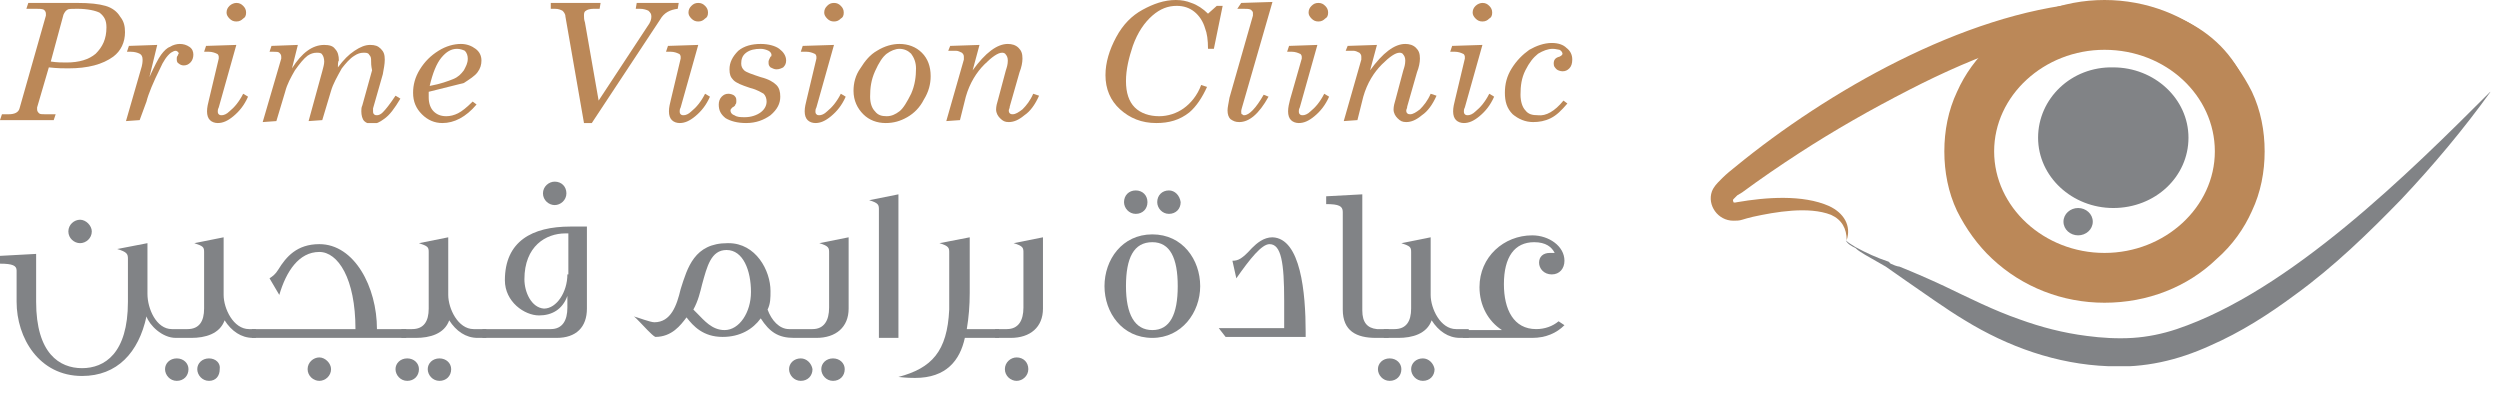 <?xml version="1.0" encoding="utf-8"?>
<!-- Generator: Adobe Illustrator 28.1.0, SVG Export Plug-In . SVG Version: 6.00 Build 0)  -->
<svg version="1.1" id="Layer_1" xmlns="http://www.w3.org/2000/svg" xmlns:xlink="http://www.w3.org/1999/xlink" x="0px" y="0px"
	 viewBox="0 0 256 42" style="enable-background:new 0 0 256 42;" xml:space="preserve">
<style type="text/css">
	.st0{clip-path:url(#SVGID_00000164496962357514163330000001054322781639833012_);enable-background:new    ;}
	.st1{clip-path:url(#SVGID_00000051348774384389439530000000639471942408428212_);fill:#BB8858;}
	.st2{clip-path:url(#SVGID_00000051348774384389439530000000639471942408428212_);fill:#818386;}
	.st3{clip-path:url(#SVGID_00000110439624409849705740000006019556430799795135_);enable-background:new    ;}
	.st4{clip-path:url(#SVGID_00000029748576955942393340000007451057887535085715_);fill:#BB8858;}
	.st5{fill:#818386;}
</style>
<g>
	<defs>
		<rect id="SVGID_1_" x="175" width="80" height="37.5"/>
	</defs>
	<clipPath id="SVGID_00000071553766287008808050000008722477418359452302_">
		<use xlink:href="#SVGID_1_"  style="overflow:visible;"/>
	</clipPath>
	<g style="clip-path:url(#SVGID_00000071553766287008808050000008722477418359452302_);enable-background:new    ;">
		<g>
			<defs>
				<rect id="SVGID_00000119823516313587512230000015940572846765481903_" x="175" width="80.2" height="37.8"/>
			</defs>
			<clipPath id="SVGID_00000176749282893389870810000005033566183685274047_">
				<use xlink:href="#SVGID_00000119823516313587512230000015940572846765481903_"  style="overflow:visible;"/>
			</clipPath>
			<path style="clip-path:url(#SVGID_00000176749282893389870810000005033566183685274047_);fill:#BB8858;" d="M215.5,5.1
				c-6.2,0-11.3,4.7-11.3,10.4s5.1,10.4,11.3,10.4c6.2,0,11.3-4.7,11.3-10.4S221.8,5.1,215.5,5.1 M215.5,31c-4.3,0-8.4-1.6-11.5-4.5
				c-1.5-1.4-2.7-3.1-3.6-4.9c-0.9-1.9-1.3-4-1.3-6.1c0-2.1,0.4-4.2,1.3-6.1c0.8-1.8,2-3.5,3.6-4.9c3.1-2.9,7.2-4.5,11.5-4.5
				S224,1.6,227,4.5c1.5,1.4,2.7,3.1,3.6,4.9c0.9,1.9,1.3,4,1.3,6.1c0,2.1-0.4,4.2-1.3,6.1c-0.8,1.8-2,3.5-3.6,4.9
				C224,29.4,219.9,31,215.5,31"/>
			<path style="clip-path:url(#SVGID_00000176749282893389870810000005033566183685274047_);fill:#818386;" d="M208.7,14.1
				c0,4,3.5,7.2,7.7,7.2c4.3,0,7.7-3.2,7.7-7.2c0-4-3.5-7.2-7.7-7.2C212.1,6.8,208.7,10.1,208.7,14.1"/>
			<path style="clip-path:url(#SVGID_00000176749282893389870810000005033566183685274047_);fill:#818386;" d="M211.3,22.7
				c0,0.8,0.7,1.4,1.5,1.4c0.8,0,1.5-0.6,1.5-1.4c0-0.8-0.7-1.4-1.5-1.4C212,21.3,211.3,21.9,211.3,22.7"/>
			<path style="clip-path:url(#SVGID_00000176749282893389870810000005033566183685274047_);fill:#818386;" d="M189,24.6
				c0.3,0.3,0.7,0.5,1,0.7c1.1,0.6,2.2,1.1,3.4,1.5l0.1,0.1l0.1,0.1c0.2,0.1,0.7,0.3,0.9,0.3c1.5,0.6,3.1,1.3,4.6,2
				c2.5,1.2,5.1,2.5,7.7,3.4c2.2,0.8,4.5,1.4,6.9,1.7c1.5,0.2,3.1,0.3,4.7,0.2c1.5-0.1,3-0.4,4.5-0.9c11.6-3.9,23.8-16,32.2-24.4
				c-2.8,3.9-5.9,7.6-9.2,11.1c-3.4,3.5-6.9,6.9-10.9,9.8c-2.7,2-5.5,3.8-8.7,5.2c-3.3,1.5-6.7,2.3-10.4,2.1
				c-5.3-0.2-10.3-2-14.7-4.7c-2-1.2-4.2-2.8-6.1-4.1c-0.7-0.5-1.3-0.9-2-1.4c-0.7-0.4-1.4-0.8-2.1-1.2c-0.3-0.2-0.7-0.4-1-0.7
				C189.6,25.2,189.2,25,189,24.6"/>
			<path style="clip-path:url(#SVGID_00000176749282893389870810000005033566183685274047_);fill:#BB8858;" d="M229.8,8.2
				c-5.8-7.6-15.3-6.3-23.5-3.6c-3.7,1.2-7.3,2.8-10.8,4.6c-3.9,2-7.6,4.1-11.3,6.5c-2,1.3-3.9,2.6-5.8,4l-0.5,0.3l-0.2,0.2
				l-0.1,0.1c0,0-0.1,0.1-0.1,0.1c-0.1,0.1,0,0.2,0,0.3c0.1,0.1,0.3,0,0.4,0c2.9-0.5,6.7-0.8,9.4,0.4c1.5,0.7,2.3,2,1.8,3.5
				c0-1.2-0.5-2.1-1.6-2.6c-2.3-0.9-5.7-0.3-8,0.2c-0.4,0.1-0.8,0.2-1.1,0.3c-0.3,0.1-0.6,0.1-0.9,0.1c-1.6,0-2.7-1.6-2.2-3
				c0.2-0.5,0.5-0.8,0.9-1.2l0.2-0.2c0.4-0.4,0.9-0.8,1.4-1.2c9.3-7.6,23.2-15.6,35.7-16.7C220.2,0,226.9,2,229.8,8.2"/>
		</g>
	</g>
</g>
<g>
	<defs>
		<rect id="SVGID_00000137112370988416870490000003352946476185013910_" width="161" height="12.6"/>
	</defs>
	<clipPath id="SVGID_00000062193084636850540010000011033419793516258737_">
		<use xlink:href="#SVGID_00000137112370988416870490000003352946476185013910_"  style="overflow:visible;"/>
	</clipPath>
	<g style="clip-path:url(#SVGID_00000062193084636850540010000011033419793516258737_);enable-background:new    ;">
		<g>
			<defs>
				<rect id="SVGID_00000171691736047760185920000008238178254233165476_" width="161.2" height="12.8"/>
			</defs>
			<clipPath id="SVGID_00000047749046895051474610000005696577799982520470_">
				<use xlink:href="#SVGID_00000171691736047760185920000008238178254233165476_"  style="overflow:visible;"/>
			</clipPath>
			<path style="clip-path:url(#SVGID_00000047749046895051474610000005696577799982520470_);fill:#BB8858;" d="M5.2,6.3
				c0.6,0.1,1.2,0.1,1.6,0.1c1.3,0,2.3-0.3,3-0.9c0.7-0.7,1.1-1.5,1.1-2.7c0-0.7-0.2-1.1-0.7-1.5C9.8,1.1,9,0.9,7.9,0.9
				c-0.5,0-0.9,0-1,0.1C6.7,1.1,6.6,1.3,6.5,1.5L5.2,6.3z M2.9,0.3h5c1.3,0,2.2,0.1,2.9,0.3c0.7,0.2,1.2,0.6,1.5,1.1
				c0.4,0.5,0.5,1,0.5,1.6c0,1-0.4,1.9-1.2,2.5C10.5,6.6,9,7,7,7c-0.5,0-1.1,0-2-0.1L3.8,11c0,0.1,0,0.1,0,0.2
				c0,0.2,0.1,0.3,0.2,0.4c0.1,0.1,0.3,0.1,0.6,0.1h1.1l-0.2,0.6H0l0.2-0.6h0.7c0.6,0,1-0.2,1.1-0.6l2.7-9.5c0-0.1,0-0.1,0-0.2
				c0-0.2-0.1-0.3-0.2-0.4C4.3,0.9,4,0.9,3.7,0.9h-1L2.9,0.3z"/>
			<path style="clip-path:url(#SVGID_00000047749046895051474610000005696577799982520470_);fill:#BB8858;" d="M14.3,12.3l-1.4,0.1
				l1.5-5.2c0.2-0.6,0.2-0.9,0.2-1.1c0-0.3-0.1-0.5-0.3-0.6c-0.2-0.1-0.5-0.2-0.9-0.2h-0.4l0.2-0.6l2.9-0.1l-0.8,3.3
				c0.5-1.1,0.9-1.9,1.2-2.3c0.3-0.4,0.6-0.7,0.9-0.8c0.3-0.2,0.7-0.3,1-0.3c0.4,0,0.7,0.1,1,0.3c0.3,0.2,0.4,0.5,0.4,0.8
				c0,0.3-0.1,0.6-0.3,0.8c-0.2,0.2-0.4,0.3-0.7,0.3c-0.2,0-0.4-0.1-0.5-0.2c-0.2-0.1-0.2-0.3-0.2-0.5c0-0.1,0-0.2,0.1-0.3
				c0-0.1,0.1-0.2,0.1-0.2c0-0.1,0-0.1-0.1-0.2c0,0-0.1-0.1-0.2-0.1c-0.2,0-0.3,0.1-0.5,0.2c-0.4,0.3-0.8,0.9-1.1,1.6
				c-0.7,1.4-1.2,2.6-1.4,3.4L14.3,12.3z"/>
			<path style="clip-path:url(#SVGID_00000047749046895051474610000005696577799982520470_);fill:#BB8858;" d="M24.2,0.3
				c0.3,0,0.5,0.1,0.7,0.3c0.2,0.2,0.3,0.4,0.3,0.7c0,0.3-0.1,0.5-0.3,0.6c-0.2,0.2-0.4,0.3-0.7,0.3c-0.3,0-0.5-0.1-0.7-0.3
				c-0.2-0.2-0.3-0.4-0.3-0.6c0-0.3,0.1-0.5,0.3-0.7C23.7,0.4,24,0.3,24.2,0.3 M24.2,4.6l-1.8,6.4c-0.1,0.2-0.1,0.3-0.1,0.4
				c0,0.1,0,0.2,0.1,0.3c0.1,0.1,0.2,0.1,0.3,0.1c0.2,0,0.5-0.1,0.8-0.4c0.5-0.4,1-1,1.4-1.8l0.5,0.3c-0.4,0.9-0.9,1.5-1.5,2
				c-0.6,0.5-1.1,0.7-1.6,0.7c-0.3,0-0.6-0.1-0.8-0.3c-0.2-0.2-0.3-0.5-0.3-0.9c0-0.4,0.1-0.8,0.2-1.2L22.4,6c0-0.1,0-0.1,0-0.2
				c0-0.1-0.1-0.3-0.2-0.3c-0.2-0.1-0.5-0.2-0.8-0.2h-0.5l0.2-0.6L24.2,4.6z"/>
			<path style="clip-path:url(#SVGID_00000047749046895051474610000005696577799982520470_);fill:#BB8858;" d="M34.6,6.9
				c0.6-0.8,1.1-1.3,1.7-1.7c0.6-0.4,1.1-0.6,1.6-0.6c0.5,0,0.8,0.1,1.1,0.4c0.3,0.3,0.4,0.6,0.4,1.1c0,0.5-0.1,0.9-0.2,1.5l-1,3.5
				c0,0.1,0,0.2,0,0.3c0,0.1,0,0.2,0.1,0.3s0.2,0.1,0.3,0.1c0.2,0,0.4-0.1,0.6-0.3c0.3-0.3,0.7-0.8,1.3-1.7l0.5,0.3
				c-0.6,1-1.1,1.7-1.7,2.1c-0.4,0.3-0.8,0.5-1.2,0.5c-0.3,0-0.6-0.1-0.8-0.3c-0.2-0.2-0.3-0.6-0.3-1c0-0.2,0-0.4,0.1-0.6l1-3.6
				C38,6.7,38,6.5,38,6.2C38,6,38,5.8,37.8,5.6c-0.1-0.2-0.3-0.2-0.6-0.2c-0.3,0-0.6,0.1-0.9,0.3c-0.5,0.3-0.9,0.8-1.3,1.3
				c-0.5,0.9-0.9,1.6-1.1,2.3l-0.9,3l-1.4,0.1l1.4-5.1c0.1-0.4,0.2-0.7,0.2-1c0-0.3-0.1-0.6-0.2-0.7c-0.1-0.2-0.3-0.2-0.6-0.2
				c-0.3,0-0.6,0.1-0.9,0.3c-0.4,0.3-0.8,0.8-1.3,1.5c-0.4,0.7-0.8,1.4-1,2.2l-0.9,3l-1.4,0.1L28.8,6c0-0.1,0-0.2,0-0.2
				c0-0.2-0.1-0.3-0.2-0.4c-0.1-0.1-0.3-0.1-0.6-0.1h-0.4l0.2-0.6l2.7-0.1l-0.6,2.4c1-1.6,2.1-2.4,3.3-2.4c0.5,0,0.9,0.1,1.1,0.4
				c0.3,0.3,0.4,0.7,0.4,1.2C34.6,6.3,34.6,6.6,34.6,6.9"/>
			<path style="clip-path:url(#SVGID_00000047749046895051474610000005696577799982520470_);fill:#BB8858;" d="M44,8.8
				c1.1-0.2,1.9-0.5,2.4-0.7c0.5-0.2,0.8-0.5,1.1-0.9c0.2-0.4,0.4-0.7,0.4-1.2c0-0.3-0.1-0.6-0.3-0.8C47.4,5.1,47.1,5,46.8,5
				c-0.6,0-1.1,0.3-1.6,0.9C44.7,6.5,44.3,7.5,44,8.8 M43.9,9.4c0,0.3,0,0.5,0,0.6c0,0.6,0.2,1.1,0.5,1.4c0.3,0.3,0.7,0.5,1.3,0.5
				c0.4,0,0.8-0.1,1.2-0.3c0.4-0.2,0.9-0.6,1.5-1.2l0.4,0.3c-1.1,1.3-2.3,1.9-3.5,1.9c-0.8,0-1.5-0.3-2.1-0.9
				c-0.6-0.6-0.9-1.3-0.9-2.2c0-0.8,0.2-1.6,0.7-2.4c0.5-0.8,1.1-1.4,1.9-1.9c0.8-0.5,1.6-0.7,2.3-0.7c0.6,0,1.1,0.2,1.5,0.5
				c0.4,0.3,0.6,0.7,0.6,1.2c0,0.4-0.1,0.8-0.4,1.2c-0.3,0.4-0.8,0.7-1.4,1.1C46.7,8.7,45.5,9,43.9,9.4"/>
			<path style="clip-path:url(#SVGID_00000047749046895051474610000005696577799982520470_);fill:#BB8858;" d="M56.4,0.3h5.1
				l-0.1,0.6h-0.6c-0.4,0-0.7,0.1-0.8,0.2c-0.2,0.1-0.2,0.3-0.2,0.5c0,0.2,0,0.4,0.1,0.7l1.4,8l5-7.6c0.3-0.4,0.4-0.7,0.4-1
				c0-0.3-0.1-0.4-0.3-0.6c-0.2-0.1-0.5-0.2-0.9-0.2h-0.4l0.1-0.6h4.3l-0.1,0.6C68.6,1,68,1.3,67.6,2l-7,10.6h-0.8L57.9,1.7
				c0-0.3-0.2-0.5-0.3-0.6c-0.2-0.1-0.4-0.2-0.8-0.2h-0.4L56.4,0.3z"/>
			<path style="clip-path:url(#SVGID_00000047749046895051474610000005696577799982520470_);fill:#BB8858;" d="M71.5,0.3
				c0.3,0,0.5,0.1,0.7,0.3c0.2,0.2,0.3,0.4,0.3,0.7c0,0.3-0.1,0.5-0.3,0.6c-0.2,0.2-0.4,0.3-0.7,0.3c-0.3,0-0.5-0.1-0.7-0.3
				c-0.2-0.2-0.3-0.4-0.3-0.6c0-0.3,0.1-0.5,0.3-0.7C71,0.4,71.2,0.3,71.5,0.3 M71.5,4.6l-1.8,6.4c-0.1,0.2-0.1,0.3-0.1,0.4
				c0,0.1,0,0.2,0.1,0.3c0.1,0.1,0.2,0.1,0.3,0.1c0.2,0,0.5-0.1,0.8-0.4c0.5-0.4,1-1,1.4-1.8l0.5,0.3c-0.4,0.9-0.9,1.5-1.5,2
				c-0.6,0.5-1.1,0.7-1.6,0.7c-0.3,0-0.6-0.1-0.8-0.3c-0.2-0.2-0.3-0.5-0.3-0.9c0-0.4,0.1-0.8,0.2-1.2L69.7,6c0-0.1,0-0.1,0-0.2
				c0-0.1-0.1-0.3-0.2-0.3c-0.2-0.1-0.5-0.2-0.8-0.2h-0.5l0.2-0.6L71.5,4.6z"/>
			<path style="clip-path:url(#SVGID_00000047749046895051474610000005696577799982520470_);fill:#BB8858;" d="M77.9,4.5
				c0.8,0,1.5,0.2,1.9,0.5c0.4,0.3,0.7,0.7,0.7,1.2c0,0.3-0.1,0.5-0.3,0.7C80,7,79.8,7.1,79.5,7.1c-0.2,0-0.4-0.1-0.6-0.2
				c-0.2-0.2-0.2-0.3-0.2-0.6c0-0.1,0.1-0.3,0.2-0.5C79,5.8,79,5.7,79,5.6c0-0.1-0.1-0.3-0.3-0.4C78.5,5.1,78.2,5,77.9,5
				c-0.6,0-1.1,0.1-1.5,0.4c-0.4,0.3-0.5,0.7-0.5,1.1c0,0.3,0.1,0.5,0.3,0.7c0.2,0.2,0.8,0.4,1.7,0.7c0.8,0.2,1.3,0.5,1.6,0.8
				c0.3,0.3,0.4,0.7,0.4,1.2c0,0.7-0.3,1.3-1,1.9c-0.7,0.5-1.5,0.8-2.5,0.8c-0.9,0-1.6-0.2-2.1-0.5c-0.5-0.4-0.7-0.8-0.7-1.4
				c0-0.3,0.1-0.6,0.3-0.8c0.2-0.2,0.4-0.3,0.7-0.3c0.2,0,0.5,0.1,0.6,0.2c0.2,0.2,0.2,0.3,0.2,0.6c0,0.1,0,0.2-0.1,0.3
				c0,0.1-0.1,0.2-0.3,0.3c-0.1,0.1-0.2,0.2-0.2,0.3c0,0.2,0.1,0.4,0.4,0.5c0.3,0.2,0.6,0.2,1.1,0.2c0.6,0,1.2-0.2,1.6-0.5
				c0.4-0.3,0.6-0.7,0.6-1.1c0-0.3-0.1-0.6-0.3-0.8C78,9.5,77.6,9.2,76.8,9c-0.9-0.3-1.4-0.5-1.7-0.8c-0.3-0.3-0.4-0.6-0.4-1.1
				c0-0.7,0.3-1.3,0.9-1.9C76.2,4.7,77,4.5,77.9,4.5"/>
			<path style="clip-path:url(#SVGID_00000047749046895051474610000005696577799982520470_);fill:#BB8858;" d="M85.4,0.3
				c0.3,0,0.5,0.1,0.7,0.3c0.2,0.2,0.3,0.4,0.3,0.7c0,0.3-0.1,0.5-0.3,0.6c-0.2,0.2-0.4,0.3-0.7,0.3c-0.3,0-0.5-0.1-0.7-0.3
				c-0.2-0.2-0.3-0.4-0.3-0.6c0-0.3,0.1-0.5,0.3-0.7C84.9,0.4,85.1,0.3,85.4,0.3 M85.4,4.6l-1.8,6.4c-0.1,0.2-0.1,0.3-0.1,0.4
				c0,0.1,0,0.2,0.1,0.3c0.1,0.1,0.2,0.1,0.3,0.1c0.2,0,0.5-0.1,0.8-0.4c0.5-0.4,1-1,1.4-1.8l0.5,0.3c-0.4,0.9-0.9,1.5-1.5,2
				c-0.6,0.5-1.1,0.7-1.6,0.7c-0.3,0-0.6-0.1-0.8-0.3c-0.2-0.2-0.3-0.5-0.3-0.9c0-0.4,0.1-0.8,0.2-1.2L83.6,6c0-0.1,0-0.1,0-0.2
				c0-0.1-0.1-0.3-0.2-0.3c-0.2-0.1-0.5-0.2-0.8-0.2H82l0.2-0.6L85.4,4.6z"/>
			<path style="clip-path:url(#SVGID_00000047749046895051474610000005696577799982520470_);fill:#BB8858;" d="M92.1,5
				c-0.4,0-0.9,0.2-1.3,0.5c-0.4,0.3-0.8,0.9-1.2,1.8c-0.4,0.9-0.5,1.7-0.5,2.6c0,0.7,0.2,1.2,0.5,1.5c0.3,0.4,0.7,0.5,1.2,0.5
				c0.5,0,0.9-0.2,1.3-0.5c0.4-0.3,0.8-1,1.2-1.8c0.4-0.9,0.5-1.8,0.5-2.6c0-0.6-0.2-1.1-0.5-1.5C93,5.2,92.6,5,92.1,5 M92.1,4.5
				c0.9,0,1.7,0.3,2.3,0.9C95,6,95.3,6.8,95.3,7.8c0,0.8-0.2,1.6-0.7,2.4c-0.4,0.8-1,1.4-1.7,1.8c-0.7,0.4-1.4,0.6-2.2,0.6
				c-0.9,0-1.7-0.3-2.3-0.9c-0.6-0.6-1-1.4-1-2.4c0-0.8,0.2-1.6,0.7-2.3c0.5-0.8,1-1.4,1.7-1.8C90.6,4.7,91.4,4.5,92.1,4.5"/>
			<path style="clip-path:url(#SVGID_00000047749046895051474610000005696577799982520470_);fill:#BB8858;" d="M100.3,4.6l-0.7,2.6
				c1.3-1.8,2.5-2.7,3.6-2.7c0.4,0,0.8,0.1,1.1,0.4c0.3,0.3,0.4,0.6,0.4,1.1c0,0.4-0.1,0.9-0.3,1.4l-0.8,2.8l-0.2,0.7
				c0,0.2-0.1,0.3-0.1,0.4c0,0.1,0,0.2,0.1,0.3c0.1,0.1,0.2,0.1,0.3,0.1c0.3,0,0.6-0.2,1-0.5c0.4-0.4,0.8-0.9,1.1-1.6l0.6,0.2
				c-0.4,0.9-0.9,1.6-1.5,2c-0.6,0.5-1.1,0.7-1.6,0.7c-0.4,0-0.6-0.1-0.9-0.4c-0.2-0.2-0.4-0.5-0.4-0.9c0-0.3,0.1-0.7,0.2-1l0.8-3
				c0.1-0.3,0.2-0.6,0.2-1c0-0.3-0.1-0.5-0.2-0.6c-0.1-0.2-0.3-0.2-0.4-0.2c-0.4,0-1,0.4-1.8,1.2c-0.8,0.8-1.5,1.9-1.9,3.3l-0.6,2.4
				l-1.4,0.1l1.8-6.3c0-0.1,0-0.2,0-0.3c0-0.2-0.1-0.3-0.2-0.4c-0.2-0.1-0.4-0.2-0.6-0.2h-0.8l0.2-0.5L100.3,4.6z"/>
			<path style="clip-path:url(#SVGID_00000047749046895051474610000005696577799982520470_);fill:#BB8858;" d="M123.7,1.4l0.9-0.8
				h0.6l-0.9,4.4h-0.6c0-0.9-0.1-1.6-0.3-2.1c-0.2-0.7-0.6-1.3-1.1-1.7c-0.5-0.4-1.1-0.6-1.8-0.6c-0.9,0-1.7,0.3-2.5,1
				c-0.8,0.7-1.5,1.7-2,3.1c-0.4,1.2-0.7,2.4-0.7,3.6c0,1.2,0.3,2.1,0.9,2.7c0.6,0.6,1.5,0.9,2.5,0.9c0.9,0,1.8-0.3,2.5-0.8
				c0.7-0.5,1.4-1.3,1.8-2.4l0.6,0.2c-0.5,1.1-1.1,2-1.8,2.6c-1,0.8-2.1,1.1-3.4,1.1c-1.5,0-2.7-0.5-3.7-1.4c-1-0.9-1.5-2.1-1.5-3.5
				c0-1.3,0.4-2.6,1.1-3.9c0.7-1.3,1.6-2.2,2.7-2.8c1.1-0.6,2.2-1,3.4-1c0.6,0,1.1,0.1,1.6,0.3C122.6,0.5,123.2,0.9,123.7,1.4"/>
			<path style="clip-path:url(#SVGID_00000047749046895051474610000005696577799982520470_);fill:#BB8858;" d="M127.1,0.3l3.2-0.1
				l-3,10.4c-0.1,0.4-0.2,0.6-0.2,0.8c0,0.2,0,0.3,0.1,0.3c0.1,0.1,0.1,0.1,0.2,0.1c0.5,0,1.2-0.7,2-2.1l0.5,0.2c-1,1.8-2,2.6-3,2.6
				c-0.4,0-0.6-0.1-0.9-0.3c-0.2-0.2-0.3-0.5-0.3-0.9c0-0.3,0.1-0.7,0.2-1.3l2.4-8.4c0-0.1,0-0.2,0-0.3c0-0.1-0.1-0.2-0.2-0.3
				c-0.2-0.1-0.4-0.1-0.8-0.1h-0.6L127.1,0.3z"/>
			<path style="clip-path:url(#SVGID_00000047749046895051474610000005696577799982520470_);fill:#BB8858;" d="M135,0.3
				c0.3,0,0.5,0.1,0.7,0.3c0.2,0.2,0.3,0.4,0.3,0.7c0,0.3-0.1,0.5-0.3,0.6c-0.2,0.2-0.4,0.3-0.7,0.3c-0.3,0-0.5-0.1-0.7-0.3
				c-0.2-0.2-0.3-0.4-0.3-0.6c0-0.3,0.1-0.5,0.3-0.7C134.5,0.4,134.7,0.3,135,0.3 M134.9,4.6l-1.8,6.4c-0.1,0.2-0.1,0.3-0.1,0.4
				c0,0.1,0,0.2,0.1,0.3c0.1,0.1,0.2,0.1,0.3,0.1c0.2,0,0.5-0.1,0.8-0.4c0.5-0.4,1-1,1.4-1.8l0.5,0.3c-0.4,0.9-0.9,1.5-1.5,2
				c-0.6,0.5-1.1,0.7-1.6,0.7c-0.3,0-0.6-0.1-0.8-0.3c-0.2-0.2-0.3-0.5-0.3-0.9c0-0.4,0.1-0.8,0.2-1.2l1.2-4.2c0-0.1,0-0.1,0-0.2
				c0-0.1-0.1-0.3-0.2-0.3c-0.2-0.1-0.5-0.2-0.8-0.2h-0.5l0.2-0.6L134.9,4.6z"/>
			<path style="clip-path:url(#SVGID_00000047749046895051474610000005696577799982520470_);fill:#BB8858;" d="M141,4.6l-0.7,2.6
				c1.3-1.8,2.5-2.7,3.6-2.7c0.4,0,0.8,0.1,1.1,0.4c0.3,0.3,0.4,0.6,0.4,1.1c0,0.4-0.1,0.9-0.3,1.4l-0.8,2.8l-0.2,0.7
				c0,0.2-0.1,0.3-0.1,0.4c0,0.1,0,0.2,0.1,0.3c0.1,0.1,0.2,0.1,0.3,0.1c0.3,0,0.6-0.2,1-0.5c0.4-0.4,0.8-0.9,1.1-1.6l0.6,0.2
				c-0.4,0.9-0.9,1.6-1.5,2c-0.6,0.5-1.1,0.7-1.6,0.7c-0.4,0-0.6-0.1-0.9-0.4c-0.2-0.2-0.4-0.5-0.4-0.9c0-0.3,0.1-0.7,0.2-1l0.8-3
				c0.1-0.3,0.2-0.6,0.2-1c0-0.3-0.1-0.5-0.2-0.6c-0.1-0.2-0.3-0.2-0.4-0.2c-0.4,0-1,0.4-1.8,1.2c-0.8,0.8-1.5,1.9-1.9,3.3l-0.6,2.4
				l-1.4,0.1l1.8-6.3c0-0.1,0-0.2,0-0.3c0-0.2-0.1-0.3-0.2-0.4c-0.2-0.1-0.4-0.2-0.6-0.2h-0.8l0.2-0.5L141,4.6z"/>
			<path style="clip-path:url(#SVGID_00000047749046895051474610000005696577799982520470_);fill:#BB8858;" d="M151.8,0.3
				c0.3,0,0.5,0.1,0.7,0.3c0.2,0.2,0.3,0.4,0.3,0.7c0,0.3-0.1,0.5-0.3,0.6c-0.2,0.2-0.4,0.3-0.7,0.3c-0.3,0-0.5-0.1-0.7-0.3
				c-0.2-0.2-0.3-0.4-0.3-0.6c0-0.3,0.1-0.5,0.3-0.7C151.3,0.4,151.6,0.3,151.8,0.3 M151.8,4.6l-1.8,6.4c-0.1,0.2-0.1,0.3-0.1,0.4
				c0,0.1,0,0.2,0.1,0.3c0.1,0.1,0.2,0.1,0.3,0.1c0.2,0,0.5-0.1,0.8-0.4c0.5-0.4,1-1,1.4-1.8l0.5,0.3c-0.4,0.9-0.9,1.5-1.5,2
				c-0.6,0.5-1.1,0.7-1.6,0.7c-0.3,0-0.6-0.1-0.8-0.3c-0.2-0.2-0.3-0.5-0.3-0.9c0-0.4,0.1-0.8,0.2-1.2L150,6c0-0.1,0-0.1,0-0.2
				c0-0.1-0.1-0.3-0.2-0.3c-0.2-0.1-0.5-0.2-0.8-0.2h-0.5l0.2-0.6L151.8,4.6z"/>
			<path style="clip-path:url(#SVGID_00000047749046895051474610000005696577799982520470_);fill:#BB8858;" d="M160.1,10.3l0.4,0.3
				c-0.6,0.7-1.1,1.2-1.7,1.5c-0.6,0.3-1.2,0.4-1.8,0.4c-0.8,0-1.5-0.3-2.1-0.8c-0.6-0.6-0.8-1.3-0.8-2.2c0-0.9,0.2-1.7,0.7-2.5
				c0.5-0.8,1.1-1.4,1.8-1.9c0.7-0.4,1.5-0.7,2.3-0.7c0.7,0,1.2,0.2,1.5,0.5c0.4,0.3,0.6,0.7,0.6,1.2c0,0.4-0.1,0.7-0.3,0.9
				c-0.2,0.2-0.4,0.3-0.7,0.3c-0.2,0-0.5-0.1-0.6-0.2c-0.2-0.2-0.3-0.3-0.3-0.6c0-0.4,0.2-0.6,0.6-0.7c0.2-0.1,0.3-0.2,0.3-0.3
				c0-0.1-0.1-0.3-0.3-0.4C159.6,5.1,159.3,5,159,5c-0.5,0-1,0.2-1.5,0.5c-0.5,0.4-0.9,0.9-1.3,1.7s-0.5,1.6-0.5,2.5
				c0,0.7,0.2,1.3,0.5,1.6c0.3,0.4,0.7,0.5,1.3,0.5C158.3,11.9,159.2,11.4,160.1,10.3"/>
		</g>
	</g>
</g>
<g>
	<path class="st5" d="M8.2,22.5c-0.6,0-1.2,0.5-1.2,1.2c0,0.7,0.6,1.2,1.2,1.2s1.2-0.5,1.2-1.2C9.4,23.1,8.8,22.5,8.2,22.5z
		 M21.4,36.7c-0.7,0-1.2,0.5-1.2,1.1c0,0.6,0.5,1.2,1.2,1.2c0.7,0,1.1-0.5,1.1-1.2C22.6,37.2,22.1,36.7,21.4,36.7z M18.1,36.7
		c-0.7,0-1.2,0.5-1.2,1.1c0,0.6,0.5,1.2,1.2,1.2s1.2-0.5,1.2-1.2C19.3,37.2,18.8,36.7,18.1,36.7z M18,34.6h1.6
		c1.4,0,2.9-0.4,3.4-1.8c0.7,1.1,1.7,1.8,2.9,1.8h0.3v-0.9h-0.7c-1.6,0-2.6-2.1-2.6-3.5v-5.9l-3,0.6c0.9,0.3,1,0.4,1,0.9v5.8
		c0,1.3-0.5,2.1-1.7,2.1h-1.6c-1.6,0-2.5-2.1-2.5-3.6v-5.2L12,25.5c1,0.3,1.1,0.5,1.1,1v4.4c0,5.3-2.4,6.8-4.7,6.8s-4.7-1.5-4.7-6.8
		V26L0,26.2V27c1.3,0,1.7,0.2,1.7,0.7v3.2c0,3.7,2.3,7.6,6.7,7.6c3.6,0,5.8-2.4,6.6-6.1C15.3,33.3,16.6,34.6,18,34.6z"/>
	<path class="st5" d="M32.7,36.6c-0.6,0-1.2,0.5-1.2,1.2c0,0.7,0.6,1.2,1.2,1.2c0.6,0,1.2-0.5,1.2-1.2
		C33.9,37.2,33.3,36.6,32.7,36.6z M38.6,33.7c0-4.3-2.3-8.7-5.9-8.7c-2.3,0-3.4,1.3-4.2,2.6c-0.3,0.5-0.6,0.7-0.9,0.9l1,1.7
		c0.7-2.4,2-4.4,4.1-4.4c1.9,0,3.7,2.7,3.7,7.9H25.8v0.9h15.8v-0.9H38.6z"/>
	<path class="st5" d="M45,36.7c-0.7,0-1.2,0.5-1.2,1.1c0,0.6,0.5,1.2,1.2,1.2s1.2-0.5,1.2-1.2C46.2,37.2,45.7,36.7,45,36.7z
		 M41.7,36.7c-0.7,0-1.2,0.5-1.2,1.1c0,0.6,0.5,1.2,1.2,1.2c0.7,0,1.2-0.5,1.2-1.2C42.9,37.2,42.4,36.7,41.7,36.7z M49.8,34.6v-0.9
		h-1.3c-1.6,0-2.6-2.1-2.6-3.5v-5.9l-3,0.6c0.9,0.3,1,0.4,1,0.9v5.8c0,1.3-0.5,2.1-1.7,2.1h-1.1v0.9h1.5c1.4,0,2.9-0.4,3.4-1.8
		c0.7,1.1,1.7,1.8,2.9,1.8H49.8z"/>
	<path class="st5" d="M58.1,28.1c0,1.8-1.1,3.5-2.4,3.5c-1.3-0.1-2-1.7-2-3c0-3.4,2.2-4.7,4.2-4.7h0.3V28.1z M49.4,34.6h7.6
		c2,0,3.1-1.1,3.1-3v-8.4h-1.7c-3.9,0-6.7,1.5-6.7,5.5c0,2.2,2,3.6,3.5,3.6c1.3,0,2.4-0.6,2.9-2v1.2c0,1.3-0.5,2.2-1.7,2.2h-7V34.6z
		 M56.8,18.6c-0.6,0-1.2,0.5-1.2,1.2s0.6,1.2,1.2,1.2c0.6,0,1.2-0.5,1.2-1.2S57.5,18.6,56.8,18.6z"/>
	<path class="st5" d="M85.3,36.7c-0.7,0-1.2,0.5-1.2,1.1c0,0.6,0.5,1.2,1.2,1.2s1.2-0.5,1.2-1.2C86.5,37.2,86,36.7,85.3,36.7z
		 M82,36.7c-0.7,0-1.2,0.5-1.2,1.1c0,0.6,0.5,1.2,1.2,1.2c0.7,0,1.2-0.5,1.2-1.2C83.1,37.2,82.6,36.7,82,36.7z M74.4,25.6
		c1.7,0,2.5,2.1,2.5,4.3c0,2.1-1.2,3.9-2.7,3.9c-1.3,0-2.1-1-2.8-1.7L71,31.7c0.5-0.9,0.7-1.8,0.9-2.6
		C72.4,27.3,72.8,25.6,74.4,25.6L74.4,25.6z M81.3,34.6h2.3c2,0,3.3-1.1,3.3-3v-7.3l-3,0.6c1,0.3,1,0.5,1,1v5.6
		c0,1.3-0.5,2.2-1.7,2.2h-2.4c-1,0-1.8-0.9-2.2-2c0.3-0.6,0.3-1.2,0.3-1.9c0-2.1-1.5-4.9-4.3-4.9h-0.1c-3.4,0-4.1,2.5-4.8,4.7
		C69.3,31.3,68.7,33,67,33c-0.4,0-1.7-0.5-2.1-0.6c0.2,0.1,0.9,0.9,1.4,1.4c0.3,0.3,0.6,0.6,0.8,0.7c1.7,0,2.6-1.2,3.2-2
		c0.7,0.9,1.7,2,3.7,2c1.8,0,3.1-0.8,3.9-1.9C78.8,34,79.7,34.6,81.3,34.6z"/>
	<path class="st5" d="M90,34.6h2V19.9l-3,0.6c1,0.3,1,0.5,1,1V34.6z"/>
	<path class="st5" d="M97.2,31.7c-0.2,4.3-1.8,6-5.2,6.9c0.9,0.1,1.4,0.1,1.7,0.1c3.2,0,4.6-1.8,5.1-4.1h3.5v-0.9H99
		c0.2-1.2,0.3-2.4,0.3-3.7v-5.7l-3.1,0.6c1,0.3,1,0.5,1,1V31.7z"/>
	<path class="st5" d="M104.1,36.6c-0.6,0-1.2,0.5-1.2,1.2c0,0.7,0.6,1.2,1.2,1.2c0.6,0,1.2-0.5,1.2-1.2
		C105.3,37.1,104.8,36.6,104.1,36.6z M101.9,34.6h1.6c2,0,3.3-1.1,3.3-3v-7.3l-3,0.6c1,0.3,1,0.5,1,1v5.6c0,1.3-0.5,2.2-1.7,2.2
		h-1.2V34.6z"/>
	<path class="st5" d="M119.7,19.5c-0.7,0-1.2,0.5-1.2,1.2c0,0.6,0.5,1.2,1.2,1.2c0.7,0,1.2-0.5,1.2-1.2
		C120.8,20,120.3,19.5,119.7,19.5z M116.3,19.5c-0.7,0-1.2,0.5-1.2,1.2c0,0.6,0.5,1.2,1.2,1.2s1.2-0.5,1.2-1.2
		C117.5,20,117,19.5,116.3,19.5z M118,33.8c-1.8,0-2.7-1.6-2.7-4.5c0-2.9,0.8-4.5,2.7-4.5c1.8,0,2.6,1.6,2.6,4.5
		C120.6,32.2,119.8,33.8,118,33.8z M118,34.6c3,0,4.9-2.6,4.9-5.3c0-2.7-1.8-5.3-4.9-5.3c-3.1,0-4.9,2.6-4.9,5.3
		C113.1,32,114.9,34.6,118,34.6z"/>
	<path class="st5" d="M130.3,24.3c-0.9,0-1.6,0.6-2.1,1.1c-1,1.1-1.4,1.3-2,1.3l0.4,1.8c1.4-2,2.6-3.5,3.4-3.5
		c1.2,0,1.5,1.9,1.5,5.8v2.8h-6.7l0.7,0.9h8.2V34C133.7,30,133.2,24.4,130.3,24.3L130.3,24.3z"/>
	<path class="st5" d="M137.5,31.7c0,2.2,1.4,2.9,3.4,2.9h1.3v-0.9H141c-1-0.1-1.5-0.7-1.5-1.9V19.9l-3.7,0.2v0.8
		c1.3,0,1.7,0.2,1.7,0.8V31.7z"/>
	<path class="st5" d="M145.7,36.7c-0.7,0-1.2,0.5-1.2,1.1c0,0.6,0.5,1.2,1.2,1.2c0.7,0,1.2-0.5,1.2-1.2
		C146.8,37.2,146.3,36.7,145.7,36.7z M142.3,36.7c-0.7,0-1.2,0.5-1.2,1.1c0,0.6,0.5,1.2,1.2,1.2c0.7,0,1.2-0.5,1.2-1.2
		C143.5,37.2,143,36.7,142.3,36.7z M150.4,34.6v-0.9h-1.3c-1.6,0-2.6-2.1-2.6-3.5v-5.9l-3,0.6c0.9,0.3,1,0.4,1,0.9v5.8
		c0,1.3-0.5,2.1-1.7,2.1h-1.1v0.9h1.5c1.4,0,2.9-0.4,3.4-1.8c0.7,1.1,1.7,1.8,2.9,1.8H150.4z"/>
	<path class="st5" d="M150,34.6h6.9c1.4,0,2.5-0.5,3.3-1.3l-0.6-0.4c-0.6,0.5-1.4,0.8-2.3,0.8c-2.3,0-3.3-2-3.3-4.6
		c0-2.8,1.1-4.3,3.1-4.3c1.2,0,1.8,0.5,2.1,1.1c-0.2,0-0.3,0-0.5,0c-0.7,0-1.1,0.4-1.1,1c0,0.6,0.5,1.2,1.3,1.2
		c0.8,0,1.3-0.6,1.3-1.4c0-1.5-1.6-2.6-3.3-2.6c-2.9,0-5.4,2.2-5.4,5.3c0,1.9,0.9,3.5,2.3,4.4h-4V34.6z"/>
</g>
</svg>
